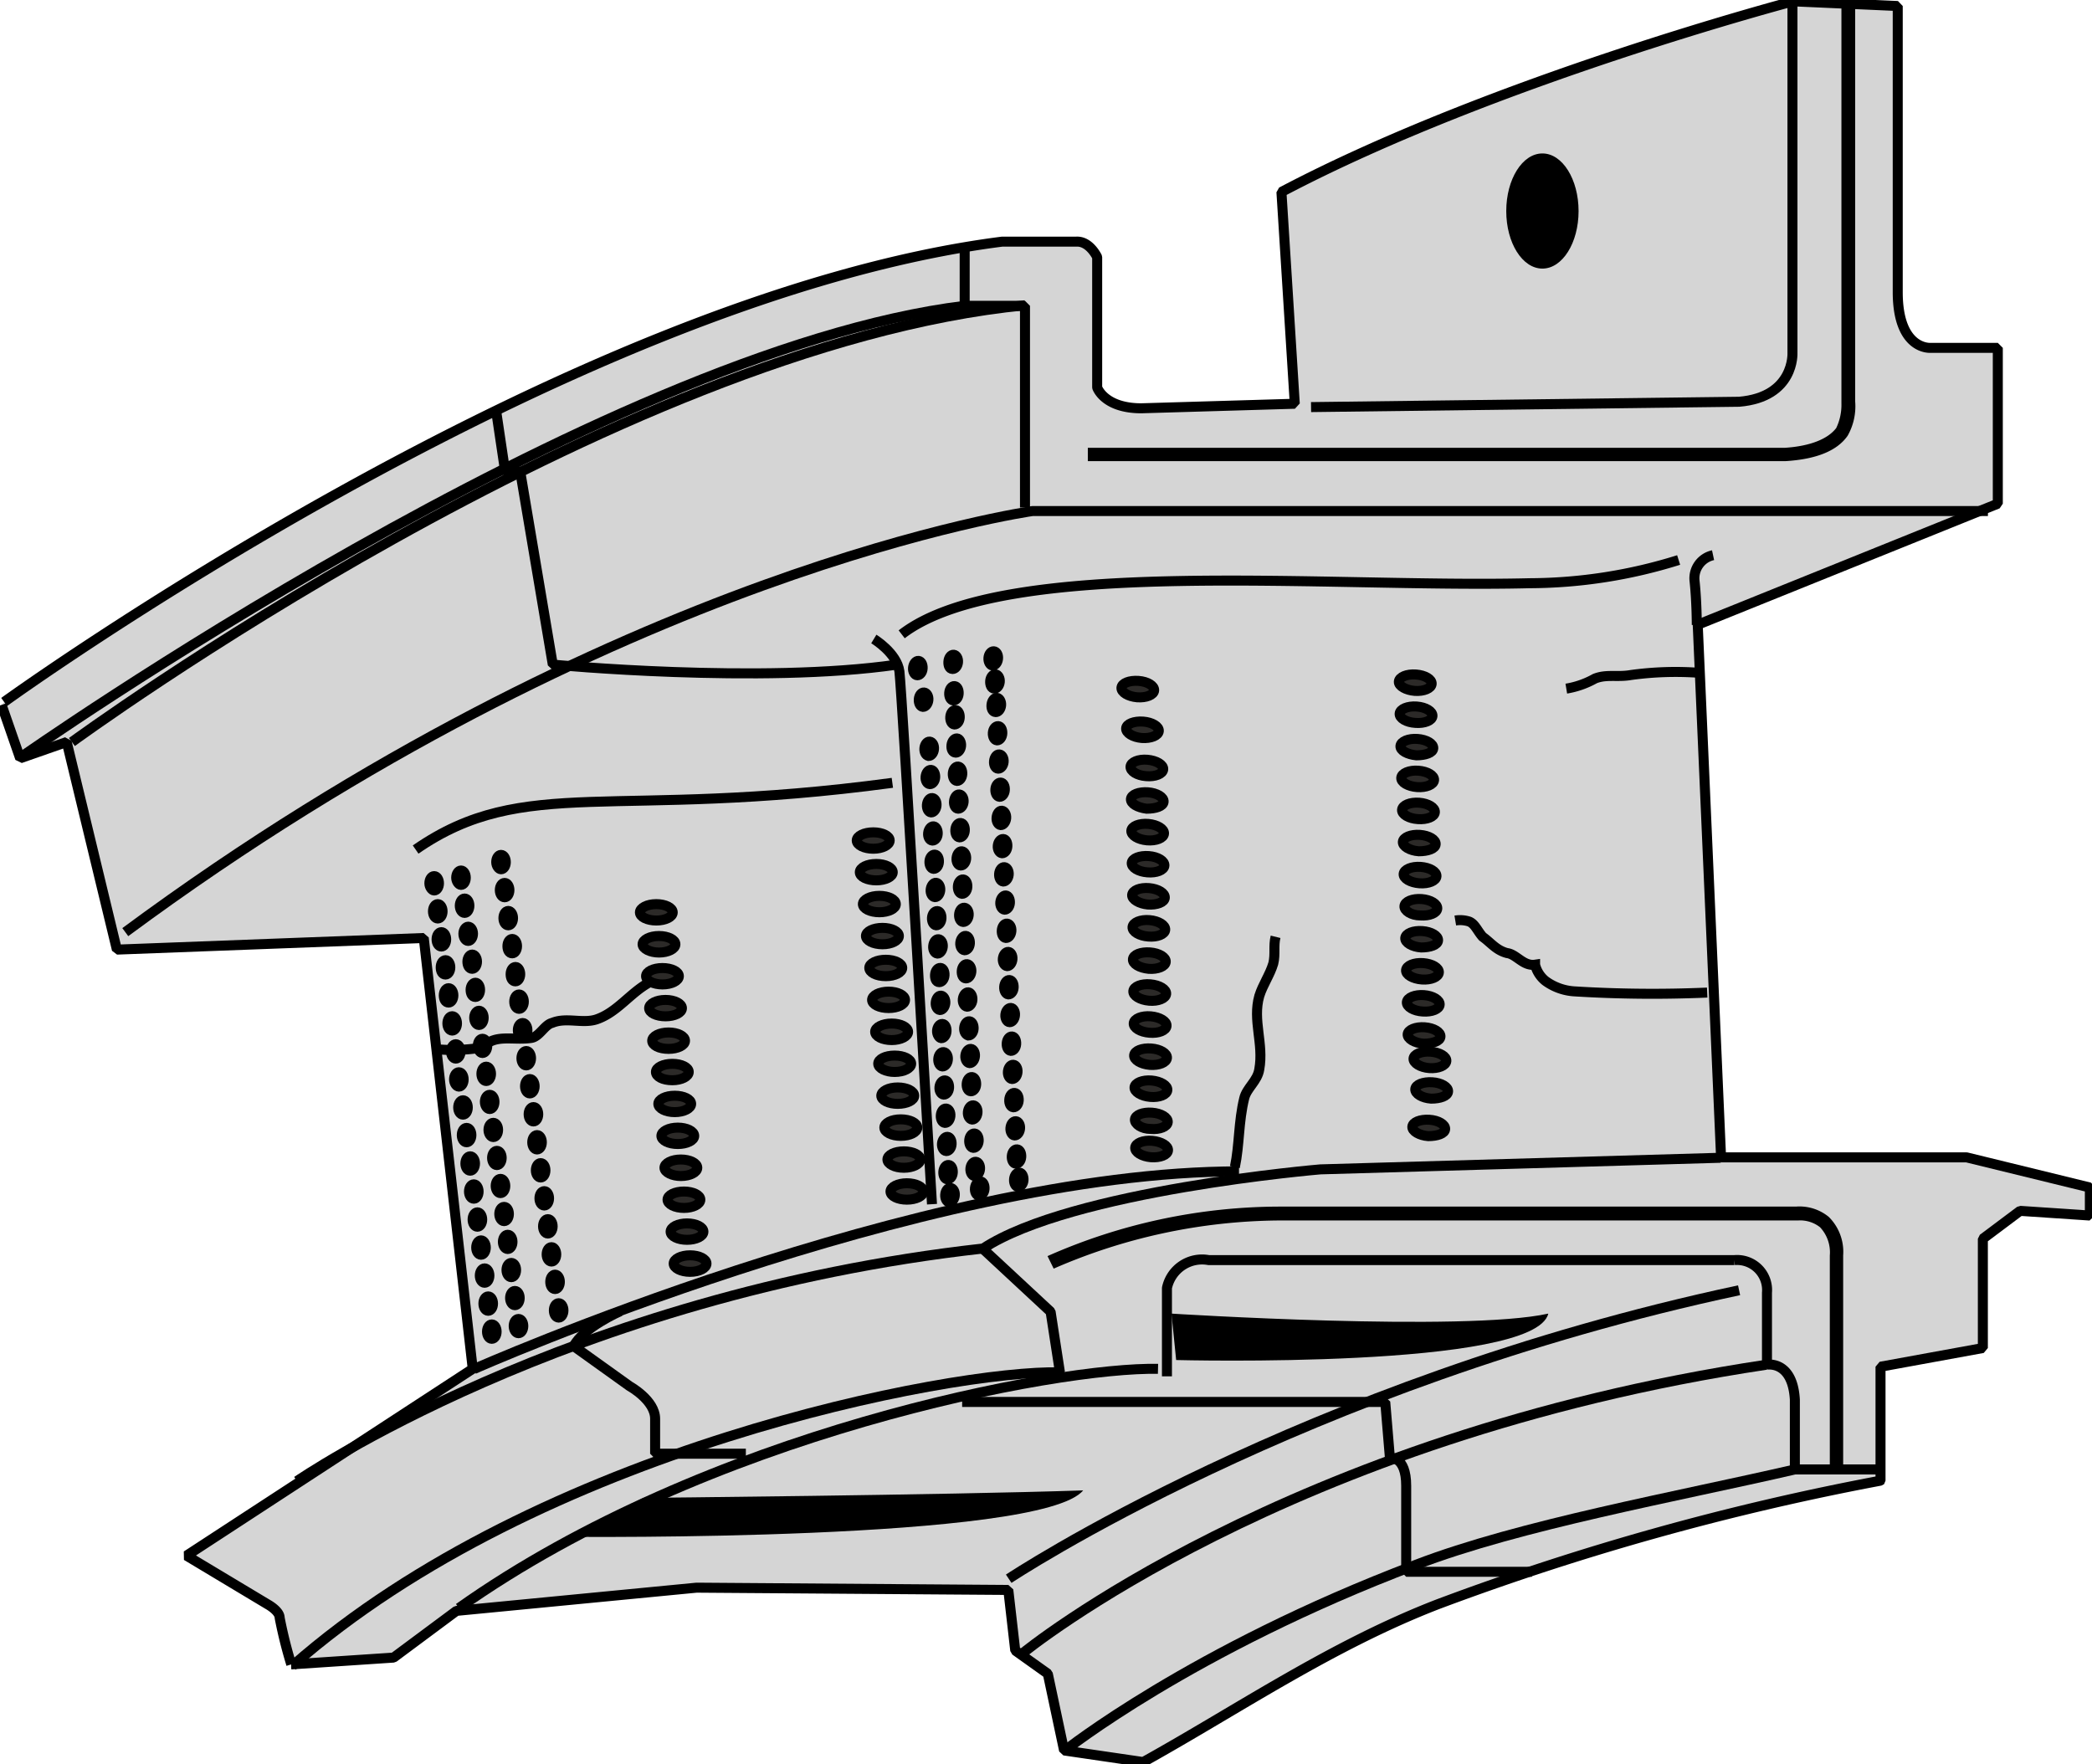 <svg id="Ebene_1" data-name="Ebene 1" xmlns="http://www.w3.org/2000/svg" width="156.79" height="132.21" viewBox="0 0 156.79 132.21">
  <defs>
    <style>
      .cls-1 {
        fill: #d5d5d5;
      }

      .cls-1, .cls-2, .cls-3, .cls-4 {
        stroke: #000;
        stroke-width: 0.75px;
      }

      .cls-1, .cls-2 {
        stroke-miterlimit: 1;
      }

      .cls-2, .cls-4 {
        fill: none;
      }

      .cls-3 {
        fill: #2c2a28;
      }
    </style>
  </defs>
  <title>damage-due-to-thermal-fatigue</title>
  <g>
    <path class="cls-1" d="M211.92,399s41.87-30.3,74.8-34.5h5.55c1-.06,1.57,1.16,1.57,1.16v9.77s.52,1.56,3.31,1.56l11.5-.34-1-15.87c15.86-8.37,38.35-14.29,38.35-14.29l7.84.35v21.44c0,4.36,2.44,4.18,2.44,4.18h5.06v11.68l-22.49,9.07,1.75,39.92H359l9.24,2.26v2.1l-5.23-.35-2.79,2.09v8.19l-7.67,1.4v8.54a199.78,199.78,0,0,0-33.12,9.24c-8,3.08-15,7.88-22.14,11.85l-5.93-.87-1.22-5.75-2.44-1.74-.52-4.54-23.36-.17-18,1.74-4.71,3.5-7.67.51a33.28,33.28,0,0,1-.87-3.49c0-.52-.88-1-.88-1l-6.1-3.66,21.45-14-3.67-32.29-23,.87L216.61,402l-3.49,1.22-1.39-4" transform="translate(-211.61 -346.39)"/>
    <path class="cls-2" d="M309.87,376.9l32.08-.4c4.18-.35,4-3.66,4-3.66V346.52" transform="translate(-211.61 -346.39)"/>
    <polyline class="cls-2" points="72.3 18.69 72.3 22.92 76.82 22.92 76.82 38.04"/>
    <path class="cls-2" d="M213.12,403.17s43.33-30.49,70.79-33.86" transform="translate(-211.61 -346.39)"/>
    <path class="cls-2" d="M217,402s40.58-29.72,71.43-32.73" transform="translate(-211.61 -346.39)"/>
    <path class="cls-2" d="M221,416.25c36.78-27.2,68-31.56,68-31.56H360.6" transform="translate(-211.61 -346.39)"/>
    <path class="cls-2" d="M278.84,396.2c-10.19,1.48-25.8,0-25.8,0l-2.44-14.47h-1.13l-.7-4.71" transform="translate(-211.61 -346.39)"/>
    <path d="M327.21,366.52c1.5,0,2.71-1.93,2.71-4.31s-1.21-4.32-2.71-4.32-2.71,1.93-2.71,4.32S325.71,366.52,327.21,366.52Z" transform="translate(-211.61 -346.39)"/>
    <path d="M349.62,347v29.64a4,4,0,0,1-.39,1.83c-.64.84-2,1.36-3.83,1.48H293.14v1h52.3c2.27-.14,3.86-.76,4.65-1.91a4.47,4.47,0,0,0,.56-2.57l0-29.51Z" transform="translate(-211.61 -346.39)"/>
    <path class="cls-2" d="M279.19,393.93c7.67-5.92,31.94-3.45,47.07-3.83a37.72,37.72,0,0,0,11.16-1.74" transform="translate(-211.61 -346.39)"/>
    <path class="cls-2" d="M242.76,410.06c8.19-5.67,14.82-2.18,35.73-5" transform="translate(-211.61 -346.39)"/>
    <path class="cls-2" d="M277.1,394.28s1.74,1.05,1.92,2.44,2.44,39.92,2.44,39.92" transform="translate(-211.61 -346.39)"/>
    <path class="cls-2" d="M340,388a1.77,1.77,0,0,0-1.39,1.91c.17,1.57.17,3.32.17,3.32" transform="translate(-211.61 -346.39)"/>
    <path class="cls-2" d="M246,466.91c18.59-13.17,44.92-18.09,52.4-17.93" transform="translate(-211.61 -346.39)"/>
    <path class="cls-2" d="M299.07,449.54v-6.62a2.69,2.69,0,0,1,3.13-2.09h39.4a2.25,2.25,0,0,1,2.44,2.44v5.4s1.92-.35,2.09,2.62v5.23h6.45" transform="translate(-211.61 -346.39)"/>
    <path d="M290.58,441.47h0a42.91,42.91,0,0,1,16.85-3.61h38.94a2.4,2.4,0,0,1,1.65.51,2.75,2.75,0,0,1,.73,2.11v15.86h1V440.48a3.68,3.68,0,0,0-1.08-2.89,3.46,3.46,0,0,0-2.46-.77H307.43a43.09,43.09,0,0,0-17.31,3.71Z" transform="translate(-211.61 -346.39)"/>
    <path class="cls-2" d="M233.87,457.39s20.22-13.95,51.42-17.43c6.63-4.36,25.28-5.93,25.28-5.93l30-.87" transform="translate(-211.61 -346.39)"/>
    <path class="cls-2" d="M285.29,440l5.06,4.7.7,4.54c-8.2-.18-39.05,5.75-57.53,22" transform="translate(-211.61 -346.39)"/>
    <path class="cls-2" d="M258.1,444.66s-2.79,1.22-3.49,2.62l4.19,3s1.91,1.05,1.91,2.44v2.62h6.8" transform="translate(-211.61 -346.39)"/>
    <path class="cls-2" d="M288.26,470.29S308,454.08,344,448.67" transform="translate(-211.61 -346.39)"/>
    <path class="cls-2" d="M326.43,464.19H317v-6.45c0-2.27-1.22-2.09-1.22-2.09l-.35-4.19H283.72" transform="translate(-211.61 -346.39)"/>
    <path class="cls-2" d="M291.39,477.61s9.49-7.56,26.33-13.94c7.8-3,19.58-5.11,28.41-7.15" transform="translate(-211.61 -346.39)"/>
    <path class="cls-2" d="M247.12,449s33.47-14.82,57.35-14.82" transform="translate(-211.61 -346.39)"/>
    <g>
      <g>
        <path class="cls-3" d="M244.15,413.13c.2,0,.36-.24.36-.54s-.16-.54-.36-.54-.36.24-.36.54S244,413.13,244.15,413.13Z" transform="translate(-211.61 -346.39)"/>
        <g>
          <path class="cls-3" d="M244.42,415.23c.2,0,.36-.24.36-.54s-.16-.54-.36-.54-.36.24-.36.54S244.22,415.23,244.42,415.23Z" transform="translate(-211.61 -346.39)"/>
          <path class="cls-3" d="M244.69,417.33c.2,0,.36-.24.36-.54s-.16-.54-.36-.54-.36.24-.36.54S244.49,417.33,244.69,417.33Z" transform="translate(-211.61 -346.39)"/>
          <path class="cls-3" d="M245,419.43c.2,0,.36-.24.36-.54s-.16-.54-.36-.54-.36.24-.36.54S244.76,419.43,245,419.43Z" transform="translate(-211.61 -346.39)"/>
          <path class="cls-3" d="M245.23,421.53c.2,0,.36-.24.36-.54s-.16-.54-.36-.54-.36.24-.36.54S245,421.53,245.23,421.53Z" transform="translate(-211.61 -346.39)"/>
          <path class="cls-3" d="M245.5,423.63c.2,0,.36-.24.36-.54s-.16-.54-.36-.54-.36.24-.36.54S245.3,423.63,245.5,423.63Z" transform="translate(-211.61 -346.39)"/>
          <path class="cls-3" d="M245.77,425.73c.2,0,.36-.24.36-.54s-.16-.54-.36-.54-.36.24-.36.54S245.57,425.73,245.77,425.73Z" transform="translate(-211.61 -346.39)"/>
          <path class="cls-3" d="M246,427.83c.2,0,.36-.24.36-.54s-.16-.54-.36-.54-.36.24-.36.54S245.84,427.83,246,427.83Z" transform="translate(-211.61 -346.39)"/>
          <path class="cls-3" d="M246.31,429.93c.2,0,.36-.24.36-.54s-.16-.54-.36-.54-.36.24-.36.54S246.11,429.93,246.31,429.93Z" transform="translate(-211.61 -346.39)"/>
          <path class="cls-3" d="M246.58,432c.2,0,.36-.24.36-.54s-.16-.54-.36-.54-.36.24-.36.54S246.38,432,246.58,432Z" transform="translate(-211.61 -346.39)"/>
          <path class="cls-3" d="M246.85,434.13c.2,0,.36-.24.36-.54s-.16-.54-.36-.54-.36.24-.36.54S246.65,434.13,246.85,434.13Z" transform="translate(-211.61 -346.39)"/>
          <path class="cls-3" d="M247.12,436.23c.2,0,.36-.24.36-.54s-.16-.54-.36-.54-.36.24-.36.54S246.92,436.23,247.12,436.23Z" transform="translate(-211.61 -346.39)"/>
          <path class="cls-3" d="M247.39,438.33c.2,0,.36-.24.36-.54s-.16-.54-.36-.54-.36.24-.36.54S247.19,438.33,247.39,438.33Z" transform="translate(-211.61 -346.39)"/>
          <path class="cls-3" d="M247.66,440.43c.2,0,.36-.24.36-.54s-.16-.54-.36-.54-.36.24-.36.54S247.46,440.43,247.66,440.43Z" transform="translate(-211.61 -346.39)"/>
          <path class="cls-3" d="M247.93,442.53c.2,0,.36-.24.36-.54s-.16-.54-.36-.54-.36.24-.36.54S247.73,442.53,247.93,442.53Z" transform="translate(-211.61 -346.39)"/>
          <path class="cls-3" d="M248.2,444.63c.2,0,.36-.24.36-.54s-.16-.54-.36-.54-.36.24-.36.54S248,444.63,248.2,444.63Z" transform="translate(-211.61 -346.39)"/>
        </g>
        <path class="cls-3" d="M248.47,446.73c.2,0,.36-.24.36-.54s-.16-.54-.36-.54-.36.24-.36.54S248.27,446.73,248.47,446.73Z" transform="translate(-211.61 -346.39)"/>
      </g>
      <g>
        <path class="cls-3" d="M246.16,412.71c.2,0,.36-.24.36-.54s-.16-.54-.36-.54-.36.25-.36.54S246,412.71,246.16,412.71Z" transform="translate(-211.61 -346.39)"/>
        <g>
          <path class="cls-3" d="M246.43,414.81c.2,0,.36-.24.36-.54s-.16-.54-.36-.54-.36.25-.36.54S246.23,414.81,246.43,414.81Z" transform="translate(-211.61 -346.39)"/>
          <path class="cls-3" d="M246.7,416.91c.19,0,.36-.24.36-.54s-.17-.53-.36-.53-.36.24-.36.53S246.5,416.91,246.7,416.91Z" transform="translate(-211.61 -346.39)"/>
          <path class="cls-3" d="M247,419c.19,0,.36-.24.36-.54s-.17-.53-.36-.53-.36.24-.36.53S246.77,419,247,419Z" transform="translate(-211.61 -346.39)"/>
          <path class="cls-3" d="M247.24,421.11c.19,0,.35-.24.35-.54s-.16-.53-.35-.53-.36.24-.36.53S247,421.11,247.24,421.11Z" transform="translate(-211.61 -346.39)"/>
          <path class="cls-3" d="M247.51,423.21c.19,0,.35-.24.35-.54s-.16-.53-.35-.53-.36.24-.36.53S247.31,423.21,247.51,423.21Z" transform="translate(-211.61 -346.39)"/>
          <path class="cls-3" d="M247.77,425.31c.2,0,.36-.24.36-.54s-.16-.53-.36-.53-.35.24-.35.53S247.58,425.31,247.77,425.31Z" transform="translate(-211.61 -346.39)"/>
          <ellipse class="cls-3" cx="36.44" cy="80.48" rx="0.36" ry="0.54"/>
          <path class="cls-3" d="M248.31,429.51c.2,0,.36-.24.36-.54s-.16-.53-.36-.53-.36.24-.36.53S248.12,429.51,248.31,429.51Z" transform="translate(-211.61 -346.39)"/>
          <path class="cls-3" d="M248.58,431.61c.2,0,.36-.24.36-.54s-.16-.53-.36-.53-.36.24-.36.53S248.39,431.61,248.58,431.61Z" transform="translate(-211.61 -346.39)"/>
          <path class="cls-3" d="M248.85,433.71c.2,0,.36-.24.36-.54s-.16-.53-.36-.53-.36.24-.36.53S248.65,433.71,248.85,433.71Z" transform="translate(-211.61 -346.39)"/>
          <path class="cls-3" d="M249.12,435.81c.2,0,.36-.24.36-.54s-.16-.53-.36-.53-.36.24-.36.53S248.92,435.81,249.12,435.81Z" transform="translate(-211.61 -346.39)"/>
          <path class="cls-3" d="M249.39,437.91c.2,0,.36-.24.36-.54s-.16-.53-.36-.53-.36.24-.36.53S249.19,437.91,249.39,437.91Z" transform="translate(-211.61 -346.39)"/>
          <path class="cls-3" d="M249.66,440c.2,0,.36-.24.36-.54s-.16-.53-.36-.53-.36.24-.36.53S249.46,440,249.66,440Z" transform="translate(-211.61 -346.39)"/>
          <path class="cls-3" d="M249.93,442.11c.2,0,.36-.24.36-.54s-.16-.53-.36-.53-.36.24-.36.53S249.73,442.11,249.93,442.11Z" transform="translate(-211.61 -346.39)"/>
          <path class="cls-3" d="M250.2,444.21c.2,0,.36-.24.36-.54s-.16-.53-.36-.53-.36.24-.36.53S250,444.21,250.2,444.21Z" transform="translate(-211.61 -346.39)"/>
        </g>
        <path class="cls-3" d="M250.47,446.31c.2,0,.36-.24.36-.54s-.16-.53-.36-.53-.36.24-.36.53S250.27,446.31,250.47,446.31Z" transform="translate(-211.61 -346.39)"/>
      </g>
      <g>
        <path class="cls-3" d="M249.16,411.54c.2,0,.36-.24.36-.54s-.16-.54-.36-.54-.36.24-.36.54S249,411.54,249.16,411.54Z" transform="translate(-211.61 -346.39)"/>
        <g>
          <path class="cls-3" d="M249.43,413.64c.2,0,.36-.24.36-.54s-.16-.54-.36-.54-.36.24-.36.54S249.23,413.64,249.43,413.64Z" transform="translate(-211.61 -346.39)"/>
          <path class="cls-3" d="M249.7,415.74c.2,0,.36-.24.36-.54s-.16-.54-.36-.54-.36.24-.36.54S249.5,415.74,249.7,415.74Z" transform="translate(-211.61 -346.39)"/>
          <path class="cls-3" d="M250,417.84c.2,0,.36-.24.36-.54s-.16-.54-.36-.54-.36.24-.36.54S249.77,417.84,250,417.84Z" transform="translate(-211.61 -346.39)"/>
          <path class="cls-3" d="M250.24,419.94c.2,0,.36-.24.36-.54s-.16-.54-.36-.54-.36.24-.36.54S250,419.94,250.24,419.94Z" transform="translate(-211.61 -346.39)"/>
          <path class="cls-3" d="M250.51,422c.2,0,.36-.24.36-.54s-.16-.54-.36-.54-.36.24-.36.54S250.31,422,250.51,422Z" transform="translate(-211.61 -346.39)"/>
          <path class="cls-3" d="M250.78,424.14c.2,0,.36-.24.36-.54s-.16-.54-.36-.54-.36.24-.36.54S250.58,424.14,250.78,424.14Z" transform="translate(-211.61 -346.39)"/>
          <path class="cls-3" d="M251.05,426.24c.2,0,.36-.24.36-.54s-.16-.54-.36-.54-.36.24-.36.54S250.85,426.24,251.05,426.24Z" transform="translate(-211.61 -346.39)"/>
          <path class="cls-3" d="M251.32,428.34c.2,0,.36-.24.36-.54s-.16-.54-.36-.54-.36.24-.36.54S251.12,428.34,251.32,428.34Z" transform="translate(-211.61 -346.39)"/>
          <path class="cls-3" d="M251.59,430.44c.2,0,.36-.24.36-.54s-.16-.54-.36-.54-.36.24-.36.54S251.39,430.44,251.59,430.44Z" transform="translate(-211.61 -346.39)"/>
          <path class="cls-3" d="M251.86,432.54c.2,0,.36-.24.36-.54s-.16-.54-.36-.54-.36.24-.36.54S251.66,432.54,251.86,432.54Z" transform="translate(-211.61 -346.39)"/>
          <path class="cls-3" d="M252.13,434.64c.2,0,.36-.24.36-.54s-.16-.54-.36-.54-.36.24-.36.54S251.93,434.64,252.13,434.64Z" transform="translate(-211.61 -346.39)"/>
          <path class="cls-3" d="M252.4,436.74c.2,0,.36-.24.36-.54s-.16-.54-.36-.54-.36.24-.36.54S252.2,436.74,252.4,436.74Z" transform="translate(-211.61 -346.39)"/>
          <path class="cls-3" d="M252.67,438.84c.2,0,.36-.24.36-.54s-.16-.54-.36-.54-.36.24-.36.54S252.47,438.84,252.67,438.84Z" transform="translate(-211.61 -346.39)"/>
          <path class="cls-3" d="M252.94,440.94c.2,0,.36-.24.36-.54s-.16-.54-.36-.54-.36.24-.36.54S252.74,440.94,252.94,440.94Z" transform="translate(-211.61 -346.39)"/>
          <path class="cls-3" d="M253.21,443c.2,0,.36-.24.36-.54s-.16-.54-.36-.54-.36.24-.36.54S253,443,253.21,443Z" transform="translate(-211.61 -346.39)"/>
        </g>
        <path class="cls-3" d="M253.48,445.14c.2,0,.36-.24.36-.54s-.16-.54-.36-.54-.36.24-.36.54S253.28,445.14,253.48,445.14Z" transform="translate(-211.61 -346.39)"/>
      </g>
      <path class="cls-3" d="M260.8,415.38c.68,0,1.23-.27,1.23-.61s-.55-.62-1.23-.62-1.23.28-1.23.62S260.12,415.38,260.8,415.38Z" transform="translate(-211.61 -346.39)"/>
      <g>
        <path class="cls-3" d="M261,417.78c.68,0,1.23-.28,1.23-.62s-.55-.62-1.23-.62-1.23.28-1.23.62S260.35,417.78,261,417.78Z" transform="translate(-211.61 -346.39)"/>
        <path class="cls-3" d="M261.26,420.17c.68,0,1.23-.28,1.23-.62s-.55-.61-1.23-.61-1.23.27-1.23.61S260.58,420.17,261.26,420.17Z" transform="translate(-211.61 -346.39)"/>
        <path class="cls-3" d="M261.49,422.56c.68,0,1.23-.27,1.23-.61s-.55-.62-1.23-.62-1.23.28-1.23.62S260.81,422.56,261.49,422.56Z" transform="translate(-211.61 -346.39)"/>
        <path class="cls-3" d="M261.72,425c.68,0,1.23-.27,1.23-.61s-.55-.62-1.23-.62-1.23.28-1.23.62S261,425,261.72,425Z" transform="translate(-211.61 -346.39)"/>
        <path class="cls-3" d="M262,427.35c.68,0,1.23-.28,1.23-.62s-.55-.61-1.23-.61-1.23.27-1.23.61S261.27,427.35,262,427.35Z" transform="translate(-211.61 -346.39)"/>
        <path class="cls-3" d="M262.18,429.74c.68,0,1.23-.28,1.23-.62s-.55-.61-1.23-.61-1.23.27-1.23.61S261.5,429.74,262.18,429.74Z" transform="translate(-211.61 -346.39)"/>
        <path class="cls-3" d="M262.41,432.13c.68,0,1.23-.27,1.23-.61s-.55-.62-1.23-.62-1.23.28-1.23.62S261.73,432.13,262.41,432.13Z" transform="translate(-211.61 -346.39)"/>
        <path class="cls-3" d="M262.64,434.53c.68,0,1.23-.28,1.23-.62s-.55-.62-1.23-.62-1.23.28-1.23.62S262,434.53,262.64,434.53Z" transform="translate(-211.61 -346.39)"/>
        <path class="cls-3" d="M262.87,436.92c.68,0,1.23-.28,1.23-.62s-.55-.61-1.23-.61-1.23.27-1.23.61S262.19,436.92,262.87,436.92Z" transform="translate(-211.61 -346.39)"/>
        <path class="cls-3" d="M263.1,439.31c.68,0,1.23-.27,1.23-.61s-.55-.62-1.23-.62-1.23.28-1.23.62S262.42,439.31,263.1,439.31Z" transform="translate(-211.61 -346.39)"/>
      </g>
      <path class="cls-3" d="M263.33,441.71c.68,0,1.23-.28,1.23-.62s-.55-.62-1.23-.62-1.23.28-1.23.62S262.65,441.71,263.33,441.71Z" transform="translate(-211.61 -346.39)"/>
      <path class="cls-3" d="M277.06,410c.68,0,1.23-.28,1.23-.62s-.55-.61-1.23-.61-1.24.27-1.24.61S276.38,410,277.06,410Z" transform="translate(-211.61 -346.39)"/>
      <g>
        <path class="cls-3" d="M277.29,412.37c.68,0,1.23-.27,1.23-.61s-.55-.62-1.23-.62-1.24.27-1.24.62S276.61,412.37,277.29,412.37Z" transform="translate(-211.61 -346.39)"/>
        <path class="cls-3" d="M277.52,414.76c.68,0,1.23-.27,1.23-.61s-.55-.62-1.23-.62-1.24.28-1.24.62S276.84,414.76,277.52,414.76Z" transform="translate(-211.61 -346.39)"/>
        <path class="cls-3" d="M277.75,417.16c.68,0,1.23-.28,1.23-.62s-.55-.61-1.23-.61-1.24.27-1.24.61S277.06,417.16,277.75,417.16Z" transform="translate(-211.61 -346.39)"/>
        <path class="cls-3" d="M278,419.55c.68,0,1.23-.28,1.23-.62s-.55-.61-1.23-.61-1.24.27-1.24.61S277.29,419.55,278,419.55Z" transform="translate(-211.61 -346.39)"/>
        <path class="cls-3" d="M278.21,421.94c.68,0,1.23-.27,1.23-.61s-.55-.62-1.23-.62-1.24.28-1.24.62S277.52,421.94,278.21,421.94Z" transform="translate(-211.61 -346.39)"/>
        <path class="cls-3" d="M278.44,424.34c.68,0,1.23-.28,1.23-.62s-.55-.62-1.23-.62-1.24.28-1.24.62S277.75,424.34,278.44,424.34Z" transform="translate(-211.61 -346.39)"/>
        <path class="cls-3" d="M278.66,426.73c.69,0,1.24-.28,1.24-.62s-.55-.61-1.24-.61-1.23.27-1.23.61S278,426.73,278.66,426.73Z" transform="translate(-211.61 -346.39)"/>
        <path class="cls-3" d="M278.89,429.12c.69,0,1.24-.27,1.24-.61s-.55-.62-1.24-.62-1.23.28-1.23.62S278.21,429.12,278.89,429.12Z" transform="translate(-211.61 -346.39)"/>
        <path class="cls-3" d="M279.12,431.52c.69,0,1.24-.28,1.24-.62s-.55-.62-1.24-.62-1.23.28-1.23.62S278.44,431.52,279.12,431.52Z" transform="translate(-211.61 -346.39)"/>
        <path class="cls-3" d="M279.35,433.91c.68,0,1.24-.28,1.24-.62s-.56-.61-1.24-.61-1.23.27-1.23.61S278.67,433.91,279.35,433.91Z" transform="translate(-211.61 -346.39)"/>
      </g>
      <path class="cls-3" d="M279.58,436.3c.68,0,1.24-.27,1.24-.61s-.56-.62-1.24-.62-1.23.28-1.23.62S278.9,436.3,279.58,436.3Z" transform="translate(-211.61 -346.39)"/>
    </g>
    <g>
      <g>
        <path class="cls-3" d="M280.78,399.37c.2,0,.38-.22.41-.51s-.12-.55-.32-.57-.38.21-.4.51S280.58,399.35,280.78,399.37Z" transform="translate(-211.61 -346.39)"/>
        <path class="cls-3" d="M280.36,397c.2,0,.38-.21.4-.51s-.11-.55-.31-.57-.38.22-.41.51S280.16,397,280.36,397Z" transform="translate(-211.61 -346.39)"/>
        <path class="cls-3" d="M283,396.53c.2,0,.38-.21.41-.5s-.12-.55-.32-.57-.38.21-.4.51S282.77,396.52,283,396.53Z" transform="translate(-211.61 -346.39)"/>
        <path class="cls-3" d="M286,396.27c.2,0,.38-.21.41-.51s-.12-.55-.32-.56-.38.21-.4.51S285.83,396.26,286,396.27Z" transform="translate(-211.61 -346.39)"/>
        <path class="cls-3" d="M286.13,398c.2,0,.38-.21.41-.5s-.12-.55-.32-.57-.38.21-.4.51S285.93,398,286.13,398Z" transform="translate(-211.61 -346.39)"/>
        <path class="cls-3" d="M283.06,398.89c.2,0,.38-.21.4-.51s-.11-.55-.31-.57-.38.21-.4.51S282.86,398.87,283.06,398.89Z" transform="translate(-211.61 -346.39)"/>
        <path class="cls-3" d="M287.92,435.34c.2,0,.38-.21.4-.5s-.11-.55-.31-.57-.38.21-.4.51S287.72,435.33,287.92,435.34Z" transform="translate(-211.61 -346.39)"/>
        <path class="cls-3" d="M285,436c.2,0,.38-.21.4-.51s-.12-.55-.31-.56-.38.21-.41.5S284.78,436,285,436Z" transform="translate(-211.61 -346.39)"/>
        <path class="cls-3" d="M282.76,436.5c.2,0,.38-.21.41-.51s-.12-.55-.32-.57-.38.21-.4.51S282.57,436.48,282.76,436.5Z" transform="translate(-211.61 -346.39)"/>
        <g>
          <path class="cls-3" d="M281.2,403.05c.2,0,.38-.21.41-.51s-.12-.55-.32-.57-.38.22-.4.51S281,403,281.2,403.05Z" transform="translate(-211.61 -346.39)"/>
          <path class="cls-3" d="M281.3,405.16c.2,0,.38-.21.4-.5s-.11-.55-.31-.57-.38.21-.41.51S281.1,405.15,281.3,405.16Z" transform="translate(-211.61 -346.39)"/>
          <path class="cls-3" d="M281.39,407.28c.2,0,.38-.21.41-.51s-.12-.55-.32-.57-.38.22-.4.51S281.19,407.26,281.39,407.28Z" transform="translate(-211.61 -346.39)"/>
          <path class="cls-3" d="M281.49,409.39c.2,0,.38-.21.4-.5s-.12-.55-.31-.57-.38.21-.41.51S281.29,409.38,281.49,409.39Z" transform="translate(-211.61 -346.39)"/>
          <path class="cls-3" d="M281.58,411.51c.2,0,.38-.21.4-.51s-.11-.55-.31-.56-.38.21-.4.5S281.38,411.49,281.58,411.51Z" transform="translate(-211.61 -346.39)"/>
          <path class="cls-3" d="M281.68,413.63c.19,0,.37-.22.4-.51s-.12-.55-.31-.57-.38.21-.41.51S281.48,413.61,281.68,413.63Z" transform="translate(-211.61 -346.39)"/>
          <path class="cls-3" d="M281.77,415.74c.2,0,.38-.21.4-.51s-.11-.55-.31-.56-.38.21-.4.5S281.57,415.72,281.77,415.74Z" transform="translate(-211.61 -346.39)"/>
          <path class="cls-3" d="M281.87,417.86c.19,0,.37-.22.4-.51s-.12-.55-.32-.57-.37.21-.4.51S281.67,417.84,281.87,417.86Z" transform="translate(-211.61 -346.39)"/>
          <path class="cls-3" d="M282,420c.2,0,.38-.21.4-.51s-.11-.55-.31-.56-.38.21-.4.5S281.76,420,282,420Z" transform="translate(-211.61 -346.39)"/>
          <path class="cls-3" d="M282.05,422.09c.2,0,.38-.22.41-.51s-.12-.55-.32-.57-.37.21-.4.51S281.86,422.07,282.05,422.09Z" transform="translate(-211.61 -346.39)"/>
          <path class="cls-3" d="M282.15,424.2c.2,0,.38-.21.4-.51s-.11-.55-.31-.56-.38.21-.4.5S282,424.18,282.15,424.2Z" transform="translate(-211.61 -346.39)"/>
          <path class="cls-3" d="M282.24,426.32c.2,0,.38-.21.41-.51s-.12-.55-.32-.57-.38.21-.4.51S282.05,426.3,282.24,426.32Z" transform="translate(-211.61 -346.39)"/>
          <path class="cls-3" d="M282.34,428.43c.2,0,.38-.21.4-.51s-.11-.55-.31-.56-.38.21-.41.5S282.14,428.41,282.34,428.43Z" transform="translate(-211.61 -346.39)"/>
          <path class="cls-3" d="M282.43,430.55c.2,0,.38-.21.41-.51s-.12-.55-.32-.57-.38.21-.4.51S282.23,430.53,282.43,430.55Z" transform="translate(-211.61 -346.39)"/>
          <path class="cls-3" d="M282.53,432.66c.2,0,.38-.21.4-.51s-.12-.55-.31-.56-.38.21-.41.5S282.33,432.65,282.53,432.66Z" transform="translate(-211.61 -346.39)"/>
        </g>
        <path class="cls-3" d="M282.62,434.78c.2,0,.38-.21.4-.51s-.11-.55-.31-.57-.38.21-.4.51S282.42,434.76,282.62,434.78Z" transform="translate(-211.61 -346.39)"/>
      </g>
      <g>
        <path class="cls-3" d="M283.14,400.69c.2,0,.38-.21.4-.51s-.11-.55-.31-.57-.38.21-.4.51S282.94,400.67,283.14,400.69Z" transform="translate(-211.61 -346.39)"/>
        <g>
          <path class="cls-3" d="M283.24,402.8c.19,0,.37-.21.4-.5s-.12-.56-.31-.57-.38.21-.41.51S283,402.79,283.24,402.8Z" transform="translate(-211.61 -346.39)"/>
          <path class="cls-3" d="M283.33,404.92c.2,0,.38-.21.4-.51s-.11-.55-.31-.57-.38.21-.4.51S283.13,404.9,283.33,404.92Z" transform="translate(-211.61 -346.39)"/>
          <path class="cls-3" d="M283.42,407c.2,0,.38-.21.41-.5s-.12-.55-.32-.57-.37.21-.4.51S283.23,407,283.42,407Z" transform="translate(-211.61 -346.39)"/>
          <path class="cls-3" d="M283.52,409.15c.2,0,.38-.21.4-.51s-.11-.55-.31-.57-.38.21-.4.51S283.32,409.13,283.52,409.15Z" transform="translate(-211.61 -346.39)"/>
          <path class="cls-3" d="M283.61,411.26c.2,0,.38-.21.41-.5s-.12-.55-.32-.57-.37.21-.4.51S283.42,411.25,283.61,411.26Z" transform="translate(-211.61 -346.39)"/>
          <path class="cls-3" d="M283.71,413.38c.2,0,.38-.21.4-.51s-.11-.55-.31-.57-.38.21-.4.51S283.51,413.36,283.71,413.38Z" transform="translate(-211.61 -346.39)"/>
          <path class="cls-3" d="M283.8,415.49c.2,0,.38-.21.41-.5s-.12-.55-.32-.57-.38.21-.4.51S283.61,415.48,283.8,415.49Z" transform="translate(-211.61 -346.39)"/>
          <path class="cls-3" d="M283.9,417.61c.2,0,.38-.21.4-.51s-.12-.55-.31-.57-.38.22-.41.51S283.7,417.59,283.9,417.61Z" transform="translate(-211.61 -346.39)"/>
          <path class="cls-3" d="M284,419.72c.2,0,.38-.21.41-.5s-.12-.55-.32-.57-.38.21-.4.51S283.79,419.71,284,419.72Z" transform="translate(-211.61 -346.39)"/>
          <path class="cls-3" d="M284.09,421.84c.19,0,.38-.21.4-.51s-.12-.55-.31-.57-.38.22-.41.51S283.89,421.82,284.09,421.84Z" transform="translate(-211.61 -346.39)"/>
          <path class="cls-3" d="M284.18,424c.2,0,.38-.21.4-.5s-.11-.55-.31-.57-.38.21-.4.51S284,423.94,284.18,424Z" transform="translate(-211.61 -346.39)"/>
          <path class="cls-3" d="M284.28,426.07c.19,0,.37-.21.4-.51s-.12-.55-.31-.56-.38.21-.41.5S284.08,426.05,284.28,426.07Z" transform="translate(-211.61 -346.39)"/>
          <path class="cls-3" d="M284.37,428.18c.2,0,.38-.21.4-.5s-.11-.55-.31-.57-.38.21-.4.51S284.17,428.17,284.37,428.18Z" transform="translate(-211.61 -346.39)"/>
          <path class="cls-3" d="M284.47,430.3c.19,0,.37-.21.4-.51s-.12-.55-.32-.56-.37.21-.4.5S284.27,430.28,284.47,430.3Z" transform="translate(-211.61 -346.39)"/>
          <path class="cls-3" d="M284.56,432.42c.2,0,.38-.22.4-.51s-.11-.55-.31-.57-.38.21-.4.51S284.36,432.4,284.56,432.42Z" transform="translate(-211.61 -346.39)"/>
        </g>
        <path class="cls-3" d="M284.65,434.53c.2,0,.38-.21.41-.51s-.12-.55-.32-.56-.37.21-.4.5S284.46,434.51,284.65,434.53Z" transform="translate(-211.61 -346.39)"/>
      </g>
      <g>
        <path class="cls-3" d="M286.24,399.76c.19,0,.37-.21.4-.5s-.12-.55-.31-.57-.38.21-.41.51S286,399.75,286.24,399.76Z" transform="translate(-211.61 -346.39)"/>
        <g>
          <path class="cls-3" d="M286.33,401.88c.2,0,.38-.21.4-.51s-.11-.55-.31-.56-.38.21-.4.5S286.13,401.86,286.33,401.88Z" transform="translate(-211.61 -346.39)"/>
          <path class="cls-3" d="M286.42,404c.2,0,.38-.21.41-.5s-.12-.55-.32-.57-.37.21-.4.51S286.23,404,286.42,404Z" transform="translate(-211.61 -346.39)"/>
          <path class="cls-3" d="M286.52,406.11c.2,0,.38-.21.4-.51s-.11-.55-.31-.56-.38.21-.4.5S286.32,406.09,286.52,406.11Z" transform="translate(-211.61 -346.39)"/>
          <path class="cls-3" d="M286.61,408.23c.2,0,.38-.22.41-.51s-.12-.55-.32-.57-.37.21-.4.51S286.42,408.21,286.61,408.23Z" transform="translate(-211.61 -346.39)"/>
          <path class="cls-3" d="M286.71,410.34c.2,0,.38-.21.4-.51s-.11-.55-.31-.56-.38.21-.41.5S286.51,410.32,286.71,410.34Z" transform="translate(-211.61 -346.39)"/>
          <path class="cls-3" d="M286.8,412.46c.2,0,.38-.22.41-.51s-.12-.55-.32-.57-.38.21-.4.51S286.61,412.44,286.8,412.46Z" transform="translate(-211.61 -346.39)"/>
          <path class="cls-3" d="M286.9,414.57c.2,0,.38-.21.4-.51s-.12-.55-.31-.56-.38.21-.41.5S286.7,414.55,286.9,414.57Z" transform="translate(-211.61 -346.39)"/>
          <path class="cls-3" d="M287,416.69c.2,0,.38-.21.41-.51s-.12-.55-.32-.57-.38.21-.4.51S286.79,416.67,287,416.69Z" transform="translate(-211.61 -346.39)"/>
          <path class="cls-3" d="M287.09,418.8c.19,0,.37-.21.4-.51s-.12-.55-.31-.56-.38.21-.41.5S286.89,418.78,287.09,418.8Z" transform="translate(-211.61 -346.39)"/>
          <path class="cls-3" d="M287.18,420.92c.2,0,.38-.21.4-.51s-.11-.55-.31-.57-.38.21-.4.51S287,420.9,287.18,420.92Z" transform="translate(-211.61 -346.39)"/>
          <path class="cls-3" d="M287.28,423c.19,0,.37-.21.4-.51s-.12-.55-.31-.56-.38.21-.41.5S287.08,423,287.28,423Z" transform="translate(-211.61 -346.39)"/>
          <path class="cls-3" d="M287.37,425.15c.2,0,.38-.21.4-.51s-.11-.55-.31-.57-.38.21-.4.51S287.17,425.13,287.37,425.15Z" transform="translate(-211.61 -346.39)"/>
          <path class="cls-3" d="M287.46,427.26c.2,0,.38-.21.41-.51s-.12-.55-.32-.56-.37.21-.4.5S287.27,427.25,287.46,427.26Z" transform="translate(-211.61 -346.39)"/>
          <path class="cls-3" d="M287.56,429.38c.2,0,.38-.21.4-.51s-.11-.55-.31-.57-.38.21-.4.51S287.36,429.36,287.56,429.38Z" transform="translate(-211.61 -346.39)"/>
          <path class="cls-3" d="M287.65,431.49c.2,0,.38-.21.41-.51s-.12-.55-.32-.56-.37.21-.4.5S287.46,431.48,287.65,431.49Z" transform="translate(-211.61 -346.39)"/>
        </g>
        <path class="cls-3" d="M287.75,433.61c.2,0,.38-.21.4-.51s-.11-.55-.31-.57-.38.21-.4.51S287.55,433.59,287.75,433.61Z" transform="translate(-211.61 -346.39)"/>
      </g>
      <path class="cls-3" d="M297.51,404.56c.68.06,1.25-.17,1.28-.51s-.5-.66-1.18-.72-1.25.18-1.27.52S296.83,404.51,297.51,404.56Z" transform="translate(-211.61 -346.39)"/>
      <path class="cls-3" d="M297.18,401.7c.68.05,1.25-.18,1.28-.52s-.5-.66-1.17-.71-1.26.17-1.28.51S296.51,401.64,297.18,401.7Z" transform="translate(-211.61 -346.39)"/>
      <path class="cls-3" d="M296.84,398.65c.67.05,1.25-.18,1.27-.52s-.49-.66-1.17-.71-1.25.17-1.28.51S296.16,398.59,296.84,398.65Z" transform="translate(-211.61 -346.39)"/>
      <g>
        <path class="cls-3" d="M297.54,407c.68,0,1.25-.18,1.28-.52s-.5-.66-1.17-.71-1.26.17-1.28.51S296.86,406.91,297.54,407Z" transform="translate(-211.61 -346.39)"/>
        <path class="cls-3" d="M297.57,409.37c.68.06,1.26-.17,1.28-.51s-.5-.66-1.17-.72-1.26.17-1.28.51S296.9,409.31,297.57,409.37Z" transform="translate(-211.61 -346.39)"/>
        <path class="cls-3" d="M297.6,411.77c.68.06,1.26-.17,1.28-.51s-.49-.66-1.17-.71-1.25.17-1.28.51S296.93,411.72,297.6,411.77Z" transform="translate(-211.61 -346.39)"/>
        <path class="cls-3" d="M297.63,414.18c.68.05,1.26-.17,1.28-.51s-.49-.66-1.17-.72-1.25.17-1.28.51S297,414.12,297.63,414.18Z" transform="translate(-211.61 -346.39)"/>
        <path class="cls-3" d="M297.67,416.58c.67.06,1.25-.17,1.27-.51s-.49-.66-1.17-.72-1.25.18-1.28.52S297,416.53,297.67,416.58Z" transform="translate(-211.61 -346.39)"/>
        <path class="cls-3" d="M297.7,419c.67.05,1.25-.18,1.28-.52s-.5-.66-1.18-.71-1.25.17-1.28.51S297,418.93,297.7,419Z" transform="translate(-211.61 -346.39)"/>
        <path class="cls-3" d="M297.73,421.39c.67.06,1.25-.17,1.28-.51s-.5-.66-1.18-.72-1.25.17-1.28.51S297.05,421.33,297.73,421.39Z" transform="translate(-211.61 -346.39)"/>
        <path class="cls-3" d="M297.76,423.79c.68.06,1.25-.17,1.28-.51s-.5-.66-1.18-.72-1.25.18-1.28.52S297.08,423.74,297.76,423.79Z" transform="translate(-211.61 -346.39)"/>
        <path class="cls-3" d="M297.79,426.2c.68.05,1.25-.18,1.28-.52s-.5-.66-1.18-.71-1.25.17-1.28.51S297.11,426.14,297.79,426.2Z" transform="translate(-211.61 -346.39)"/>
        <path class="cls-3" d="M297.82,428.6c.68.06,1.25-.17,1.28-.51s-.5-.66-1.18-.72-1.25.18-1.28.51S297.14,428.54,297.82,428.6Z" transform="translate(-211.61 -346.39)"/>
      </g>
      <path class="cls-3" d="M297.85,431c.68.06,1.25-.17,1.28-.51s-.5-.66-1.18-.71-1.25.17-1.28.51S297.17,431,297.85,431Z" transform="translate(-211.61 -346.39)"/>
      <path class="cls-3" d="M297.87,433.12c.68.05,1.25-.17,1.28-.51s-.5-.66-1.18-.72-1.25.17-1.28.51S297.19,433.06,297.87,433.12Z" transform="translate(-211.61 -346.39)"/>
      <path class="cls-3" d="M317.64,398.17c.68.05,1.25-.19,1.27-.53s-.5-.65-1.18-.7-1.25.19-1.28.53S317,398.12,317.64,398.17Z" transform="translate(-211.61 -346.39)"/>
      <g>
        <path class="cls-3" d="M317.7,400.57c.68.05,1.25-.18,1.27-.52s-.5-.66-1.18-.71-1.25.19-1.28.53S317,400.53,317.7,400.57Z" transform="translate(-211.61 -346.39)"/>
        <path class="cls-3" d="M317.76,403c.68,0,1.25-.19,1.27-.53s-.5-.65-1.18-.7-1.25.19-1.28.53S317.08,402.93,317.76,403Z" transform="translate(-211.61 -346.39)"/>
        <path class="cls-3" d="M317.82,405.38c.68.05,1.25-.19,1.27-.53s-.5-.65-1.18-.7-1.25.19-1.28.53S317.14,405.33,317.82,405.38Z" transform="translate(-211.61 -346.39)"/>
        <path class="cls-3" d="M317.88,407.78c.68.05,1.25-.18,1.27-.52s-.5-.66-1.18-.71-1.25.19-1.28.53S317.2,407.74,317.88,407.78Z" transform="translate(-211.61 -346.39)"/>
        <path class="cls-3" d="M317.94,410.19c.68,0,1.25-.19,1.27-.53s-.5-.65-1.18-.7-1.25.19-1.28.52S317.26,410.14,317.94,410.19Z" transform="translate(-211.61 -346.39)"/>
        <path class="cls-3" d="M318,412.59c.68.05,1.25-.19,1.27-.53s-.5-.65-1.18-.7-1.25.19-1.28.53S317.32,412.54,318,412.59Z" transform="translate(-211.61 -346.39)"/>
        <path class="cls-3" d="M318.06,415c.68.05,1.25-.18,1.27-.52s-.5-.66-1.18-.71-1.25.19-1.28.53S317.38,415,318.06,415Z" transform="translate(-211.61 -346.39)"/>
        <path class="cls-3" d="M318.12,417.4c.68,0,1.25-.19,1.27-.53s-.5-.65-1.18-.7-1.25.18-1.28.52S317.44,417.35,318.12,417.4Z" transform="translate(-211.61 -346.39)"/>
        <path class="cls-3" d="M318.18,419.8c.68.05,1.25-.19,1.27-.53s-.5-.65-1.18-.7-1.25.19-1.28.53S317.5,419.75,318.18,419.8Z" transform="translate(-211.61 -346.39)"/>
        <path class="cls-3" d="M318.24,422.2c.68.05,1.25-.18,1.27-.52s-.5-.66-1.18-.71-1.25.19-1.28.53S317.56,422.16,318.24,422.2Z" transform="translate(-211.61 -346.39)"/>
      </g>
      <path class="cls-3" d="M318.3,424.61c.68,0,1.25-.19,1.27-.53s-.5-.65-1.18-.7-1.25.19-1.28.52S317.62,424.56,318.3,424.61Z" transform="translate(-211.61 -346.39)"/>
      <path class="cls-3" d="M318.73,426.44c.68.05,1.25-.19,1.28-.53s-.51-.65-1.19-.7-1.25.19-1.27.52S318.06,426.39,318.73,426.44Z" transform="translate(-211.61 -346.39)"/>
      <path class="cls-3" d="M318.87,428.73c.67,0,1.24-.19,1.27-.53s-.51-.66-1.19-.7-1.25.18-1.27.52S318.19,428.68,318.87,428.73Z" transform="translate(-211.61 -346.39)"/>
      <path class="cls-3" d="M318.65,431.54c.68,0,1.25-.19,1.27-.53s-.51-.66-1.19-.7-1.24.18-1.27.52S318,431.49,318.65,431.54Z" transform="translate(-211.61 -346.39)"/>
    </g>
    <path class="cls-4" d="M338.9,396.81a24.49,24.49,0,0,0-5.06.17c-1,.18-1.83-.08-2.7.27A6.55,6.55,0,0,1,329,398" transform="translate(-211.61 -346.39)"/>
    <path class="cls-4" d="M320.68,415.38a2.21,2.21,0,0,1,1.05.08c.43.18.61.7,1,1.14.61.43,1,1,1.83,1.22.7.08,1.22,1,2.1.87a2.25,2.25,0,0,0,.78,1.22,4.1,4.1,0,0,0,2.18.78,94.15,94.15,0,0,0,9.94.09" transform="translate(-211.61 -346.39)"/>
    <path class="cls-4" d="M244.63,425.05a13.56,13.56,0,0,0,2.7-.09c.35,0,.53-.52.95-.47.88-.48,2-.14,3.15-.31.61-.09,1-1,1.57-1.13,1.05-.44,2.27.08,3.31-.26,1.57-.53,2.53-2,4-2.79" transform="translate(-211.61 -346.39)"/>
    <path class="cls-4" d="M304.16,433.86c.35-1.66.27-3.4.7-5.15.18-.78,1-1.3,1.13-2.18.35-1.91-.52-3.66,0-5.49.27-.87.79-1.57,1.05-2.44.17-.7,0-1.31.17-2" transform="translate(-211.61 -346.39)"/>
    <path class="cls-2" d="M287.21,464.71s22-14.64,54.74-21.62" transform="translate(-211.61 -346.39)"/>
    <path d="M327.65,444.84c-1,4.18-27.89,3.48-27.89,3.48l-.35-3.48S321.38,446.23,327.65,444.84Z" transform="translate(-211.61 -346.39)"/>
    <path d="M292.79,458.09c-3.14,3.83-38.35,3.48-38.35,3.48l5.38-2.92S282.33,458.44,292.79,458.09Z" transform="translate(-211.61 -346.39)"/>
  </g>
</svg>

